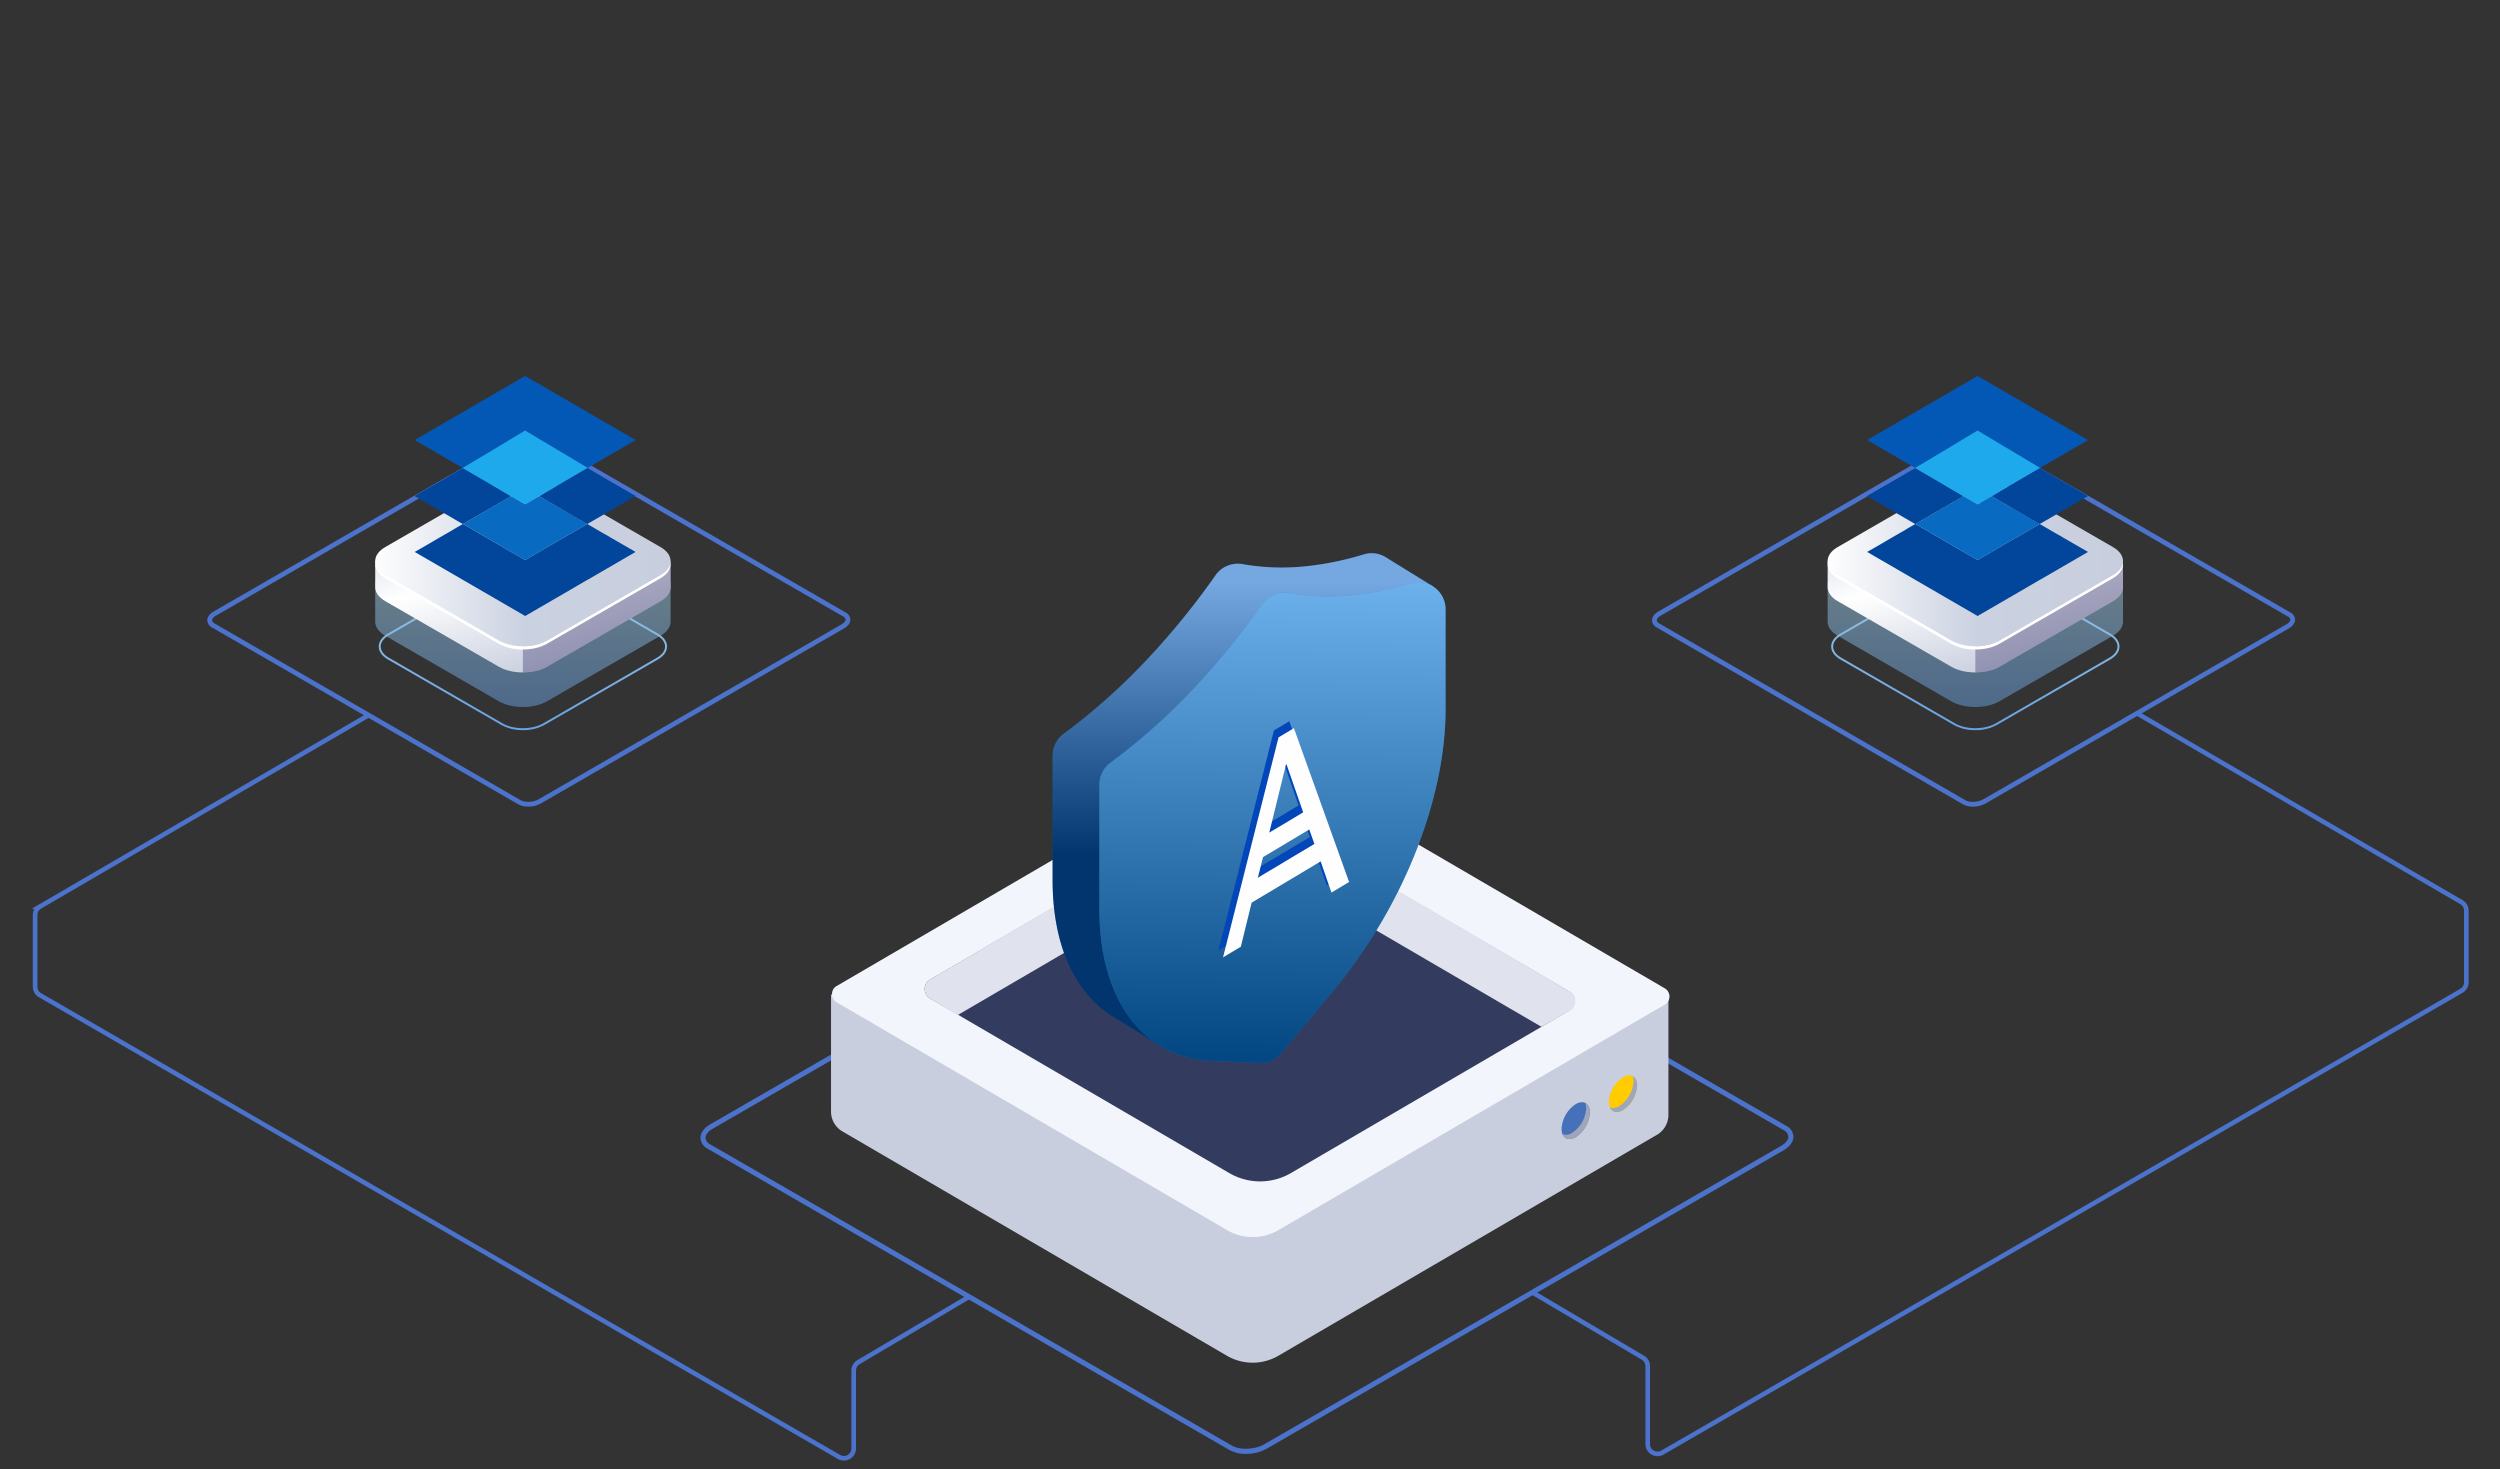 <svg xmlns="http://www.w3.org/2000/svg" xmlns:xlink="http://www.w3.org/1999/xlink" width="1084" height="637" viewBox="0 0 1084 637">
  <rect x="0" y="0" width="1084" height="637" fill="#333333" stroke="none"/>
  <defs>
    <style>
      .cls-1 {
        fill: #4c73cc;
      }

      .cls-2, .cls-27 {
        fill: none;
      }

      .cls-2 {
        stroke: #4c73cc;
        stroke-width: 2px;
      }

      .cls-3 {
        fill: url(#linear-gradient);
      }

      .cls-4 {
        fill: #f2f5fc;
      }

      .cls-5 {
        fill: #333c5e;
      }

      .cls-6 {
        fill: #e0e3ed;
      }

      .cls-7 {
        fill: url(#linear-gradient-2);
      }

      .cls-8 {
        fill: #a0a6ba;
      }

      .cls-9 {
        fill: url(#linear-gradient-3);
      }

      .cls-10 {
        fill: #035ec7;
      }

      .cls-11, .cls-13 {
        opacity: 0.45;
        mix-blend-mode: overlay;
      }

      .cls-11, .cls-13, .cls-15 {
        isolation: isolate;
      }

      .cls-11 {
        fill: url(#linear-gradient-4);
      }

      .cls-12 {
        fill: #0883ee;
      }

      .cls-13 {
        fill: url(#linear-gradient-5);
      }

      .cls-14, .cls-15 {
        fill: url(#linear-gradient-6);
      }

      .cls-15 {
        opacity: 0.5;
      }

      .cls-16 {
        fill: url(#linear-gradient-8);
      }

      .cls-17 {
        fill: #0f054c;
        opacity: 0.3;
      }

      .cls-18 {
        fill: url(#linear-gradient-9);
      }

      .cls-19 {
        fill: url(#linear-gradient-10);
      }

      .cls-20 {
        fill: #fff;
      }

      .cls-21 {
        fill: #0358b6;
      }

      .cls-22 {
        fill: #02469b;
      }

      .cls-23 {
        fill: #086ac1;
      }

      .cls-24 {
        fill: #1ea9ec;
      }

      .cls-25 {
        fill: #0246b9;
      }

      .cls-26 {
        fill: #fefeff;
      }
    </style>
    <linearGradient id="linear-gradient" x1="-2.14" y1="2.16" x2="-2.137" y2="2.16" gradientUnits="objectBoundingBox">
      <stop offset="0" stop-color="#fff"/>
      <stop offset="0.506" stop-color="#cad1e0"/>
      <stop offset="1" stop-color="#c8cede"/>
    </linearGradient>
    <linearGradient id="linear-gradient-2" x1="-91.878" y1="24.792" x2="-91.802" y2="24.792" gradientUnits="objectBoundingBox">
      <stop offset="0" stop-color="#ffe06a"/>
      <stop offset="1" stop-color="#fc0"/>
    </linearGradient>
    <linearGradient id="linear-gradient-3" x1="-90.209" y1="24.055" x2="-90.132" y2="24.055" gradientUnits="objectBoundingBox">
      <stop offset="0" stop-color="#5e98f7"/>
      <stop offset="1" stop-color="#4670ba"/>
    </linearGradient>
    <linearGradient id="linear-gradient-4" x1="0.5" y1="0.057" x2="0.5" y2="0.617" gradientUnits="objectBoundingBox">
      <stop offset="0" stop-color="#fff"/>
      <stop offset="1"/>
    </linearGradient>
    <linearGradient id="linear-gradient-5" x1="0.504" y1="-0.093" x2="0.494" y2="0.984" xlink:href="#linear-gradient-4"/>
    <linearGradient id="linear-gradient-6" x1="0.5" x2="0.5" y2="1" gradientUnits="objectBoundingBox">
      <stop offset="0" stop-color="#a0cce0"/>
      <stop offset="1" stop-color="#69a1e3"/>
    </linearGradient>
    <linearGradient id="linear-gradient-8" x1="0.099" y1="-0.384" x2="0.893" y2="0.768" gradientUnits="objectBoundingBox">
      <stop offset="0" stop-color="#cad1e0"/>
      <stop offset="0.436" stop-color="#fff"/>
      <stop offset="1" stop-color="#c8cede"/>
    </linearGradient>
    <linearGradient id="linear-gradient-9" x1="0" y1="0.5" x2="1" y2="0.5" xlink:href="#linear-gradient-8"/>
    <linearGradient id="linear-gradient-10" x1="0" y1="0.5" x2="1" y2="0.5" xlink:href="#linear-gradient"/>
  </defs>
  <g id="Group_3931" data-name="Group 3931" transform="translate(-11425 4791)">
    <g id="Group_3930" data-name="Group 3930" transform="translate(11007.313 -5004)">
      <g id="Group_2492" data-name="Group 2492" transform="translate(0.336 -5.404)">
        <g id="Group_2157" data-name="Group 2157">
          <g id="Group_2149" data-name="Group 2149">
            <path id="Path_14971" data-name="Path 14971" class="cls-1" d="M1272.829,568.154a8.879,8.879,0,0,1-4.372-1.024l-132.738-76.636a3.64,3.64,0,0,1-2.05-3.115c0-1.423.98-2.8,2.686-3.788l131.462-75.9c2.953-1.7,7.3-1.861,9.89-.366l132.738,76.636a3.633,3.633,0,0,1,2.05,3.115c0,1.423-.98,2.8-2.686,3.788l-131.462,75.9A11.3,11.3,0,0,1,1272.829,568.154Zm.526-159.785a9.3,9.3,0,0,0-4.505,1.112l-131.462,75.9c-1.035.6-1.653,1.344-1.653,2a1.724,1.724,0,0,0,1.017,1.326l132.738,76.638c1.951,1.125,5.534.956,7.825-.368l131.462-75.9c1.035-.6,1.651-1.346,1.651-2a1.718,1.718,0,0,0-1.015-1.324l-132.734-76.639a6.79,6.79,0,0,0-3.324-.745Z"/>
          </g>
          <g id="Group_2153" data-name="Group 2153">
            <path id="Path_14987" data-name="Path 14987" class="cls-1" d="M646.4,568.154a8.9,8.9,0,0,1-4.374-1.024L509.287,490.492a3.631,3.631,0,0,1-2.051-3.113c0-1.423.98-2.8,2.687-3.788l131.46-75.9c2.949-1.7,7.3-1.866,9.89-.368l132.738,76.636a3.631,3.631,0,0,1,2.05,3.118c0,1.421-.979,2.8-2.685,3.786l-131.462,75.9A11.3,11.3,0,0,1,646.4,568.154Zm-3.341-2.815c1.947,1.129,5.534.958,7.825-.366l131.462-75.9c1.035-.6,1.653-1.344,1.653-2a1.726,1.726,0,0,0-1.017-1.329L650.243,409.108c-1.947-1.123-5.531-.952-7.825.368l-131.462,75.9c-1.035.6-1.651,1.346-1.651,2a1.716,1.716,0,0,0,1.015,1.324Z"/>
          </g>
          <g id="Group_2156" data-name="Group 2156">
            <g id="Group_2155" data-name="Group 2155">
              <g id="Group_2154" data-name="Group 2154">
                <path id="Path_15005" data-name="Path 15005" class="cls-1" d="M957.595,848.811a14.429,14.429,0,0,1-7.121-1.668L724.23,716.521a5.551,5.551,0,0,1-3.161-4.736c0-2.179,1.548-4.321,4.245-5.878L949.382,576.54c4.843-2.8,11.955-3.074,16.2-.625l226.239,130.622a5.55,5.55,0,0,1,3.161,4.733c0,2.179-1.548,4.323-4.247,5.88L966.667,846.518A18.546,18.546,0,0,1,957.595,848.811Zm.877-272.375a16.468,16.468,0,0,0-7.994,2L726.409,707.8c-2,1.155-3.148,2.609-3.148,3.981a3.534,3.534,0,0,0,2.065,2.837L951.572,845.247c3.5,2.017,9.91,1.732,14-.627l224.069-129.366c2-1.158,3.151-2.609,3.151-3.984a3.536,3.536,0,0,0-2.065-2.837L964.481,577.811a12.268,12.268,0,0,0-6.009-1.374Z"/>
              </g>
            </g>
          </g>
        </g>
        <path id="rightline" class="cls-2" d="M577.394,528.593h-.362l-142.346,82.9a4.245,4.245,0,0,0-2.112,3.672v31.076a4.249,4.249,0,0,0,2.123,3.679L781.145,850.141a4.25,4.25,0,0,0,6.375-3.679V812.68a4.249,4.249,0,0,1,2.087-3.658l48.145-28.466"/>
        <path id="leftline" class="cls-2" d="M1344.058,527.747h0l140.582,81.835a4.25,4.25,0,0,1,2.112,3.672v31.08a4.249,4.249,0,0,1-2.123,3.679L1138.181,848.234a4.249,4.249,0,0,1-6.375-3.679V810.773a4.254,4.254,0,0,0-2.087-3.658l-48.145-28.466"/>
        <g id="Group_2313" data-name="Group 2313">
          <g id="Group_1625" data-name="Group 1625">
            <g id="Group_1624" data-name="Group 1624">
              <g id="Group_1623" data-name="Group 1623">
                <g id="Group_1603" data-name="Group 1603">
                  <g id="Group_1589" data-name="Group 1589">
                    <path id="Path_7270" data-name="Path 7270" class="cls-3" d="M1136.189,710.222,971.863,806.13a22.177,22.177,0,0,1-22.735,0L782.291,708.789a9.985,9.985,0,0,1-4.606-8.7V649.7l169.8-71.929a25.853,25.853,0,0,1,21.063-.248l172.231,73.6v50.4A10.013,10.013,0,0,1,1136.189,710.222Z"/>
                    <path id="Path_7271" data-name="Path 7271" class="cls-4" d="M1139.4,653.881l-167.533,97.8a22.088,22.088,0,0,1-22.633,0l-169.309-98.8a4.131,4.131,0,0,1-1.465-5.116,3.588,3.588,0,0,1,1.465-1.71l167.578-97.815a22.028,22.028,0,0,1,22.555,0l169.345,98.825a4.125,4.125,0,0,1,1.467,5.111,3.592,3.592,0,0,1-1.467,1.712Z"/>
                    <path id="Path_7272" data-name="Path 7272" class="cls-5" d="M1098.056,656.434,977.339,726.9a26.567,26.567,0,0,1-27.227,0L820.433,651.216a4.8,4.8,0,0,1-1.714-5.951,4.173,4.173,0,0,1,1.714-2l122.806-71.69a22.48,22.48,0,0,1,23.033,0l131.788,76.9a4.811,4.811,0,0,1,1.708,5.958,4.184,4.184,0,0,1-1.708,1.993Z"/>
                    <path id="Path_7273" data-name="Path 7273" class="cls-6" d="M1098.163,656.577l-12.427,7.061L966.28,593.924a22.494,22.494,0,0,0-23.033,0L832.58,658.557l-12.15-7.326a4.8,4.8,0,0,1-1.714-5.946l0,0a3.932,3.932,0,0,1,1.593-1.992L943.262,571.13a22.723,22.723,0,0,1,23.165.142L1098.3,648.494a4.917,4.917,0,0,1,1.653,6.047,4.431,4.431,0,0,1-1.789,2.035Z"/>
                  </g>
                  <g id="Group_1602" data-name="Group 1602">
                    <g id="Group_1594" data-name="Group 1594">
                      <g id="Group_1590" data-name="Group 1590">
                        <path id="Path_7274" data-name="Path 7274" class="cls-7" d="M1114.967,696.224c0,3.949,2.743,5.544,6.124,3.57a13.678,13.678,0,0,0,6.122-10.715c0-3.949-2.738-5.544-6.122-3.57A13.686,13.686,0,0,0,1114.967,696.224Z"/>
                        <path id="Path_7275" data-name="Path 7275" class="cls-8" d="M1119.516,697.957a13.665,13.665,0,0,0,6.126-10.715,6.05,6.05,0,0,0-.4-2.236,4.25,4.25,0,0,1,1.974,4.072,13.674,13.674,0,0,1-6.121,10.715c-2.638,1.541-4.86.89-5.724-1.332A4.316,4.316,0,0,0,1119.516,697.957Z"/>
                      </g>
                      <g id="Group_1591" data-name="Group 1591">
                        <path id="Path_7276" data-name="Path 7276" class="cls-9" d="M1094.453,707.874c0,3.948,2.738,5.548,6.122,3.575a13.688,13.688,0,0,0,6.122-10.715c0-3.949-2.74-5.548-6.122-3.576A13.675,13.675,0,0,0,1094.453,707.874Z"/>
                        <path id="Path_7277" data-name="Path 7277" class="cls-8" d="M1099.007,709.616a13.689,13.689,0,0,0,6.122-10.724,6.144,6.144,0,0,0-.4-2.236,4.252,4.252,0,0,1,1.967,4.08,13.688,13.688,0,0,1-6.121,10.715c-2.636,1.531-4.862.883-5.726-1.339A4.348,4.348,0,0,0,1099.007,709.616Z"/>
                      </g>
                    </g>
                  </g>
                </g>
              </g>
            </g>
          </g>
        </g>
      </g>
      <g id="Group_3876" data-name="Group 3876" transform="translate(-2003.041 88.133)">
        <path id="Path_17891" data-name="Path 17891" class="cls-10" d="M3042.249,379.239l-19.956-12.32a11.965,11.965,0,0,0-1.33-.821l-.031-.019v0a11.636,11.636,0,0,0-8.858-.835,132.673,132.673,0,0,1-23.8,5,99.476,99.476,0,0,1-28.8-.774,11.759,11.759,0,0,0-11.7,4.825,327.4,327.4,0,0,1-29.605,36.422,268.334,268.334,0,0,1-36.2,32.278,11.817,11.817,0,0,0-4.829,9.521v54c0,27.077,8.924,47.5,24.337,57.989h0l.029.018q1.525,1.036,3.133,1.943l17.639,10.938-.182-5.379q1.882.219,3.826.308l20.444.9a11.8,11.8,0,0,0,9.584-4.231l22.54-27.024c30.057-36.035,48.781-82.919,48.781-122.144V385.5Z"/>
        <path id="Path_17892" data-name="Path 17892" class="cls-11" d="M3042.249,379.239l-19.956-12.32a11.965,11.965,0,0,0-1.33-.821l-.031-.019v0a11.636,11.636,0,0,0-8.858-.835,132.673,132.673,0,0,1-23.8,5,99.476,99.476,0,0,1-28.8-.774,11.759,11.759,0,0,0-11.7,4.825,327.4,327.4,0,0,1-29.605,36.422,268.334,268.334,0,0,1-36.2,32.278,11.817,11.817,0,0,0-4.829,9.521v54c0,27.077,8.924,47.5,24.337,57.989h0l.029.018q1.525,1.036,3.133,1.943l17.639,10.938-.182-5.379q1.882.219,3.826.308l20.444.9a11.8,11.8,0,0,0,9.584-4.231l22.54-27.024c30.057-36.035,48.781-82.919,48.781-122.144V385.5Z"/>
        <path id="Path_17893" data-name="Path 17893" class="cls-12" d="M3038.853,579.327l-22.541,27.024a11.8,11.8,0,0,1-9.584,4.231l-20.444-.9c-30.057-1.329-48.781-26.592-48.781-65.817v-54a11.818,11.818,0,0,1,4.829-9.522,268.29,268.29,0,0,0,36.2-32.278,327.463,327.463,0,0,0,29.605-36.422,11.758,11.758,0,0,1,11.7-4.825,99.462,99.462,0,0,0,28.8.774,132.631,132.631,0,0,0,23.8-5,11.792,11.792,0,0,1,15.195,11.3v43.288C3087.634,496.408,3068.91,543.292,3038.853,579.327Z" transform="translate(-40.092 -24.803)"/>
        <path id="Path_17894" data-name="Path 17894" class="cls-13" d="M3038.853,579.327l-22.541,27.024a11.8,11.8,0,0,1-9.584,4.231l-20.444-.9c-30.057-1.329-48.781-26.592-48.781-65.817v-54a11.818,11.818,0,0,1,4.829-9.522,268.29,268.29,0,0,0,36.2-32.278,327.463,327.463,0,0,0,29.605-36.422,11.758,11.758,0,0,1,11.7-4.825,99.462,99.462,0,0,0,28.8.774,132.631,132.631,0,0,0,23.8-5,11.792,11.792,0,0,1,15.195,11.3v43.288C3087.634,496.408,3068.91,543.292,3038.853,579.327Z" transform="translate(-40.092 -24.803)"/>
      </g>
      <g id="Group_3880" data-name="Group 3880" transform="translate(3 19.211)">
        <g id="Group_3874" data-name="Group 3874" transform="translate(-4 9)">
          <g id="Group_3632" data-name="Group 3632" transform="translate(1211.151 219.862)">
            <g id="Group_3621" data-name="Group 3621" transform="translate(0 171.222)">
              <g id="Group_3620" data-name="Group 3620">
                <path id="Path_17360" data-name="Path 17360" class="cls-14" d="M-167.068,525.029a18.989,18.989,0,0,1-9.282-2.215L-225.6,494.376c-2.558-1.477-3.966-3.468-3.966-5.609s1.408-4.132,3.966-5.609l49.251-28.436c5.116-2.954,13.445-2.954,18.564,0l49.252,28.438c2.558,1.476,3.968,3.468,3.968,5.609s-1.408,4.132-3.966,5.609l-49.251,28.436A18.99,18.99,0,0,1-167.068,525.029Zm0-71.672a18.093,18.093,0,0,0-8.852,2.114L-225.173,483.9c-2.278,1.316-3.533,3.043-3.533,4.862s1.255,3.546,3.533,4.862l49.252,28.436c4.881,2.819,12.821,2.819,17.706,0l49.251-28.434c2.278-1.316,3.533-3.041,3.533-4.862s-1.255-3.546-3.534-4.862l-49.252-28.436A18.106,18.106,0,0,0-167.07,453.357Z" transform="translate(231.104 -414.731)"/>
                <g id="Group_3619" data-name="Group 3619">
                  <path id="Path_17361" data-name="Path 17361" class="cls-15" d="M-102.452,475.635V458.77l-3.085-1.717c-.872,5.268-7.07,8.738-12.253,9.458l-35.292,20.639-15.4,5.561-49.161-25.37,1.136-.656c-4.2-1.962-6.465-6.453-8.738-10.548l-3.31,1.973-1.965.553v17.152h0c0,2.186,1.442,4.374,4.325,6.038l49.252,28.436c5.767,3.33,15.151,3.33,20.916,0l49.252-28.434c2.837-1.638,4.277-3.781,4.324-5.931,0-.1,0-.193-.006-.288Z" transform="translate(230.522 -412.513)"/>
                  <g id="Group_3618" data-name="Group 3618">
                    <g id="Group_3617" data-name="Group 3617">
                      <path id="Path_17362" data-name="Path 17362" class="cls-16" d="M-102.452,464.165V453.006l-3.085-1.716c-.872,5.266-7.07,8.736-12.253,9.458l-35.292,20.638-15.4,5.561-49.161-25.37,1.136-.656c-4.2-1.962-6.465-6.452-8.738-10.548l-3.31,1.975-1.965.553v11.444h0c0,2.186,1.442,4.374,4.325,6.038l49.252,28.436c5.767,3.33,15.151,3.33,20.916,0l49.252-28.436c2.837-1.637,4.277-3.779,4.324-5.931,0-.1,0-.192-.006-.287Z" transform="translate(230.522 -416.035)"/>
                      <path id="Path_17363" data-name="Path 17363" class="cls-17" d="M-142.074,460.344l-35.292,20.638-13.4,4.841V500.91a21.394,21.394,0,0,0,10.458-2.5l49.252-28.436c2.837-1.637,4.277-3.779,4.324-5.931,0-.1,0-.192-.006-.287l.006,0V452.6l-2.821-1.569h-.295C-130.814,456.217-136.942,459.629-142.074,460.344Z" transform="translate(254.807 -415.631)"/>
                      <path id="Path_17365" data-name="Path 17365" class="cls-18" d="M-168.487,432.167l-5.492-1.451-12.193,7.167-41.075,24.5c2.273,4.1,4.536,8.586,8.738,10.548l46.672-26.946a6.84,6.84,0,0,1,3.351-.8Z" transform="translate(232.523 -428.043)"/>
                      <g id="Group_3614" data-name="Group 3614">
                        <path id="Path_17366" data-name="Path 17366" class="cls-19" d="M-176.944,500.5-226.2,472.066c-5.767-3.33-5.767-8.747,0-12.077l49.251-28.434c5.767-3.33,15.149-3.33,20.916,0l49.254,28.436c5.765,3.33,5.765,8.747,0,12.077L-156.028,500.5C-161.793,503.831-171.177,503.831-176.944,500.5Z" transform="translate(230.522 -429.057)"/>
                      </g>
                      <g id="Group_3615" data-name="Group 3615" transform="translate(0.003 37.665)">
                        <path id="Path_17368" data-name="Path 17368" class="cls-20" d="M-106.777,457.783l-49.252,28.434c-5.765,3.33-15.149,3.33-20.916,0L-226.2,457.781c-2.577-1.488-4-3.394-4.274-5.343-.338,2.413,1.084,4.892,4.274,6.734l49.252,28.436c5.767,3.33,15.151,3.33,20.916,0l49.252-28.434c3.188-1.841,4.61-4.322,4.272-6.734C-102.778,454.389-104.2,456.295-106.777,457.783Z" transform="translate(230.52 -452.438)"/>
                      </g>
                      <g id="Group_3616" data-name="Group 3616" transform="translate(1.965 1.136)">
                        <path id="Path_17369" data-name="Path 17369" class="cls-19" d="M-176.3,499.269l-49.254-28.436c-5-2.887-5-7.584,0-10.471l49.251-28.436c5-2.885,13.136-2.885,18.136,0l49.252,28.436c5,2.887,5,7.583,0,10.469l-49.251,28.436C-163.164,502.155-171.3,502.154-176.3,499.269Zm13.8-64.843a10.491,10.491,0,0,0-9.479,0l-49.251,28.436c-2.615,1.509-2.615,3.965,0,5.474l49.252,28.436a10.5,10.5,0,0,0,9.479,0l49.252-28.436c2.613-1.509,2.613-3.964,0-5.472Z" transform="translate(229.302 -429.762)"/>
                      </g>
                    </g>
                  </g>
                </g>
              </g>
            </g>
          </g>
        </g>
        <g id="Group_3879" data-name="Group 3879" transform="translate(671.206 -161.668)">
          <g id="Group_3878" data-name="Group 3878" transform="translate(553.112 518.595)">
            <path id="Path_18148" data-name="Path 18148" class="cls-21" d="M646.562,544.963a2.814,2.814,0,0,0-.276-.207q-2.982-1.731-5.967-3.458Q620.906,530.04,601.5,518.77a.9.9,0,0,0-1.053-.009q-17.533,10.191-35.08,20.359-5,2.9-9.991,5.822c-.79.337-1.447.922-2.263,1.21v.117L563,552.016q5.245,3.048,10.49,6.1c.161.094.38.127.415.366l.247.01c-.013-.229.186-.292.325-.372q3.768-2.171,7.545-4.327c1.562-1.011,3.2-1.89,4.817-2.812a7.248,7.248,0,0,1,1.522-.835,14.33,14.33,0,0,1,2.14-1.292c2.053-1.2,4.118-2.381,6.176-3.573.063-.036.1-.115.151-.174h0c.964-.421,1.817-1.04,2.744-1.526.344-.18.674-.386,1-.591a.685.685,0,0,1,.768.016c.942.545,1.888,1.081,2.829,1.627a1.458,1.458,0,0,0,.526.239c.048-.028.112-.083.154-.1-.042.018-.106.073-.154.1a13.678,13.678,0,0,0,2.087,1.264c2.067,1.213,4.15,2.4,6.224,3.6.063.036.1.114.152.173,1.176.522,2.228,1.268,3.356,1.877,1.061.573,2.1,1.194,3.14,1.8a1.163,1.163,0,0,1,.206.2c1.293.638,2.514,1.4,3.759,2.126q2.121,1.231,4.237,2.472l.145.006c.064-.044.125-.091.192-.13q9.929-5.758,19.857-11.518a2.317,2.317,0,0,0,.754-.513C648.039,545.79,647.343,545.305,646.562,544.963Zm-41.694-.2a.021.021,0,0,1,.014,0A.021.021,0,0,0,604.868,544.762Z" transform="translate(-553.112 -518.595)"/>
            <path id="Path_18149" data-name="Path 18149" class="cls-22" d="M646.483,1074.626q-4.382-2.527-8.766-5.051a1.057,1.057,0,0,1,0,.142,1.037,1.037,0,0,0,0-.142c-1.009-.677-2.1-1.207-3.152-1.817q-3.3-1.916-6.584-3.845l-.139.006q-5,2.907-10,5.813c-.657.381-1.323.746-1.985,1.119-1.535.886-3.072,1.768-4.6,2.659q-2.957,1.72-5.908,3.451c-1.314.767-2.631,1.53-3.943,2.3a.749.749,0,0,1-.862,0c-1.78-1.046-3.584-2.049-5.371-3.084-2.278-1.319-4.545-2.654-6.819-3.98q-3.792-2.21-7.586-4.417c-.251-.146-.5-.3-.745-.455l-5.878-3.406h-.215c-1.539.89-3.108,1.73-4.6,2.7-1.708.978-3.421,1.949-5.123,2.937-2.41,1.4-4.813,2.813-7.219,4.22q-1.727.979-3.455,1.954c-.13.073-.236.218-.417.174v.117l33.826,19.619q6.736,3.906,13.471,7.814c.145.084.329.125.411.3h.235c.162-.106.32-.219.488-.316q9.444-5.477,18.888-10.953c2.411-1.4,4.813-2.813,7.219-4.221a2.477,2.477,0,0,0-.893-.38c-.134-.032-.27-.056-.406-.078.136.022.272.047.406.078a2.477,2.477,0,0,1,.893.38,2.806,2.806,0,0,0,.263-.119q10.3-5.973,20.607-11.951c.092-.054.236-.071.224-.257C648,1075.506,647.242,1075.064,646.483,1074.626Zm-8.826-4.719a.366.366,0,0,0,.046-.121A.366.366,0,0,1,637.657,1069.907Z" transform="translate(-553.112 -999.818)"/>
            <path id="Path_18150" data-name="Path 18150" class="cls-23" d="M782.931,971.243a3.737,3.737,0,0,0-1.167-.745q-3.669-2.163-7.367-4.279c-1.262-.726-2.536-1.429-3.805-2.143h0a6.348,6.348,0,0,0-.558-.39,5.6,5.6,0,0,1-1.44-.9,1.284,1.284,0,0,1-.528-.231c-1.048-.6-2.1-1.186-3.152-1.778-1.492.726-2.875,1.646-4.325,2.447a2.5,2.5,0,0,0-.553.326c-.853.831-1.606.468-2.466-.06-1.56-.957-3.128-1.911-4.769-2.729l-4.417,2.5-.823.588a.584.584,0,0,0-.17.037c-1.54.883-3.093,1.743-4.61,2.663a13.66,13.66,0,0,0-2.271,1.412,3.408,3.408,0,0,0-.487.191c-2.044,1.18-4.095,2.349-6.121,3.56a6.267,6.267,0,0,0-1.854,1.187l5.878,3.406c.248.152.494.308.745.455q3.792,2.21,7.585,4.417c2.274,1.326,4.542,2.661,6.819,3.98,1.787,1.034,3.591,2.038,5.371,3.084a.749.749,0,0,0,.862,0c1.313-.769,2.629-1.532,3.943-2.3q2.955-1.724,5.909-3.451c1.532-.891,3.069-1.773,4.6-2.659.662-.372,1.328-.737,1.985-1.119q5-2.9,10-5.813A14.993,14.993,0,0,0,782.931,971.243Z" transform="translate(-711.017 -908.788)"/>
            <path id="Path_18151" data-name="Path 18151" class="cls-24" d="M781.557,741q-9.7-5.627-19.371-11.316a8.418,8.418,0,0,0-3.193-1.322c-1.825-.211-3.6,1.514-5.108,2.39q-3.54,2.062-7.081,4.122-7.189,4.182-14.393,8.339c-.139.08-.338.143-.325.372l.339.125a23.667,23.667,0,0,0,2.551,1.525q4.621,2.7,9.255,5.371c2.849,1.648,5.663,3.59,8.6,5.056,1.641.819,3.208,1.772,4.769,2.729.86.528,1.613.891,2.466.06a2.5,2.5,0,0,1,.553-.326c1.45-.8,2.833-1.721,4.325-2.447,1.524-1.026,3.156-1.868,4.733-2.8,2.266-1.346,4.546-2.667,6.82-4,1.779-1.019,3.553-2.045,5.337-3.053,1.167-.659,2.252-1.459,3.47-2.031l.485-.319Q783.675,742.237,781.557,741Z" transform="translate(-711.05 -703.693)"/>
          </g>
          <path id="Path_18152" data-name="Path 18152" class="cls-22" d="M1049.861,867.063q-3.8-2.19-7.605-4.373l-3.457-2.033-6.13-3.6-.145-.006-.485.319c-1.218.573-2.3,1.372-3.469,2.032-1.785,1.008-3.559,2.034-5.337,3.053-2.274,1.332-4.555,2.653-6.82,4-1.577.936-3.209,1.778-4.733,2.8l20.832,12.113.138-.006c.1-.187.3-.235.46-.329q8.251-4.789,16.507-9.569c1.277-.74,2.551-1.487,3.9-2.274C1052.247,868.45,1051.057,867.752,1049.861,867.063Z" transform="translate(-404.668 -298.672)"/>
          <path id="Path_18153" data-name="Path 18153" class="cls-22" d="M589.656,873.091l.377-.27,4.852-2.807.012-.007c-1.387-.942-2.878-1.71-4.319-2.561-2.415-1.425-4.842-2.83-7.264-4.244-2.093-1.206-4.19-2.4-6.276-3.623a23.66,23.66,0,0,1-2.551-1.525l-.339-.125-.247-.01c-2.33,1.294-4.643,2.62-6.917,4.011q-3.369,1.934-6.738,3.869-3.569,2.055-7.134,4.118v.117l20.816,12.106h.215a2.213,2.213,0,0,1,.293-.293l1.233-.713c.112-.057.222-.117.329-.181.258-.154.518-.306.776-.459l5.439-3.147c.126-.057.263-.095.392-.145a4.34,4.34,0,0,1,.363-.292l6.567-3.8C589.574,873.1,589.617,873.1,589.656,873.091Z" transform="translate(0 -299.442)"/>
          <path id="Path_18154" data-name="Path 18154" class="cls-24" d="M729.986,735.088,757.021,718.8l27.065,16.188L757.014,750.9Z" transform="translate(-156.085 -176.676)"/>
        </g>
      </g>
      <g id="Group_3881" data-name="Group 3881" transform="translate(-626.776 19.211)">
        <g id="Group_3874-2" data-name="Group 3874" transform="translate(-4 9)">
          <g id="Group_3632-2" data-name="Group 3632" transform="translate(1211.151 219.862)">
            <g id="Group_3621-2" data-name="Group 3621" transform="translate(0 171.222)">
              <g id="Group_3620-2" data-name="Group 3620">
                <path id="Path_17360-2" data-name="Path 17360" class="cls-14" d="M-167.068,525.029a18.989,18.989,0,0,1-9.282-2.215L-225.6,494.376c-2.558-1.477-3.966-3.468-3.966-5.609s1.408-4.132,3.966-5.609l49.251-28.436c5.116-2.954,13.445-2.954,18.564,0l49.252,28.438c2.558,1.476,3.968,3.468,3.968,5.609s-1.408,4.132-3.966,5.609l-49.251,28.436A18.99,18.99,0,0,1-167.068,525.029Zm0-71.672a18.093,18.093,0,0,0-8.852,2.114L-225.173,483.9c-2.278,1.316-3.533,3.043-3.533,4.862s1.255,3.546,3.533,4.862l49.252,28.436c4.881,2.819,12.821,2.819,17.706,0l49.251-28.434c2.278-1.316,3.533-3.041,3.533-4.862s-1.255-3.546-3.534-4.862l-49.252-28.436A18.106,18.106,0,0,0-167.07,453.357Z" transform="translate(231.104 -414.731)"/>
                <g id="Group_3619-2" data-name="Group 3619">
                  <path id="Path_17361-2" data-name="Path 17361" class="cls-15" d="M-102.452,475.635V458.77l-3.085-1.717c-.872,5.268-7.07,8.738-12.253,9.458l-35.292,20.639-15.4,5.561-49.161-25.37,1.136-.656c-4.2-1.962-6.465-6.453-8.738-10.548l-3.31,1.973-1.965.553v17.152h0c0,2.186,1.442,4.374,4.325,6.038l49.252,28.436c5.767,3.33,15.151,3.33,20.916,0l49.252-28.434c2.837-1.638,4.277-3.781,4.324-5.931,0-.1,0-.193-.006-.288Z" transform="translate(230.522 -412.513)"/>
                  <g id="Group_3618-2" data-name="Group 3618">
                    <g id="Group_3617-2" data-name="Group 3617">
                      <path id="Path_17362-2" data-name="Path 17362" class="cls-16" d="M-102.452,464.165V453.006l-3.085-1.716c-.872,5.266-7.07,8.736-12.253,9.458l-35.292,20.638-15.4,5.561-49.161-25.37,1.136-.656c-4.2-1.962-6.465-6.452-8.738-10.548l-3.31,1.975-1.965.553v11.444h0c0,2.186,1.442,4.374,4.325,6.038l49.252,28.436c5.767,3.33,15.151,3.33,20.916,0l49.252-28.436c2.837-1.637,4.277-3.779,4.324-5.931,0-.1,0-.192-.006-.287Z" transform="translate(230.522 -416.035)"/>
                      <path id="Path_17363-2" data-name="Path 17363" class="cls-17" d="M-142.074,460.344l-35.292,20.638-13.4,4.841V500.91a21.394,21.394,0,0,0,10.458-2.5l49.252-28.436c2.837-1.637,4.277-3.779,4.324-5.931,0-.1,0-.192-.006-.287l.006,0V452.6l-2.821-1.569h-.295C-130.814,456.217-136.942,459.629-142.074,460.344Z" transform="translate(254.807 -415.631)"/>
                      <path id="Path_17365-2" data-name="Path 17365" class="cls-18" d="M-168.487,432.167l-5.492-1.451-12.193,7.167-41.075,24.5c2.273,4.1,4.536,8.586,8.738,10.548l46.672-26.946a6.84,6.84,0,0,1,3.351-.8Z" transform="translate(232.523 -428.043)"/>
                      <g id="Group_3614-2" data-name="Group 3614">
                        <path id="Path_17366-2" data-name="Path 17366" class="cls-19" d="M-176.944,500.5-226.2,472.066c-5.767-3.33-5.767-8.747,0-12.077l49.251-28.434c5.767-3.33,15.149-3.33,20.916,0l49.254,28.436c5.765,3.33,5.765,8.747,0,12.077L-156.028,500.5C-161.793,503.831-171.177,503.831-176.944,500.5Z" transform="translate(230.522 -429.057)"/>
                      </g>
                      <g id="Group_3615-2" data-name="Group 3615" transform="translate(0.003 37.665)">
                        <path id="Path_17368-2" data-name="Path 17368" class="cls-20" d="M-106.777,457.783l-49.252,28.434c-5.765,3.33-15.149,3.33-20.916,0L-226.2,457.781c-2.577-1.488-4-3.394-4.274-5.343-.338,2.413,1.084,4.892,4.274,6.734l49.252,28.436c5.767,3.33,15.151,3.33,20.916,0l49.252-28.434c3.188-1.841,4.61-4.322,4.272-6.734C-102.778,454.389-104.2,456.295-106.777,457.783Z" transform="translate(230.52 -452.438)"/>
                      </g>
                      <g id="Group_3616-2" data-name="Group 3616" transform="translate(1.965 1.136)">
                        <path id="Path_17369-2" data-name="Path 17369" class="cls-19" d="M-176.3,499.269l-49.254-28.436c-5-2.887-5-7.584,0-10.471l49.251-28.436c5-2.885,13.136-2.885,18.136,0l49.252,28.436c5,2.887,5,7.583,0,10.469l-49.251,28.436C-163.164,502.155-171.3,502.154-176.3,499.269Zm13.8-64.843a10.491,10.491,0,0,0-9.479,0l-49.251,28.436c-2.615,1.509-2.615,3.965,0,5.474l49.252,28.436a10.5,10.5,0,0,0,9.479,0l49.252-28.436c2.613-1.509,2.613-3.964,0-5.472Z" transform="translate(229.302 -429.762)"/>
                      </g>
                    </g>
                  </g>
                </g>
              </g>
            </g>
          </g>
        </g>
        <g id="Group_3879-2" data-name="Group 3879" transform="translate(671.206 -161.668)">
          <g id="Group_3878-2" data-name="Group 3878" transform="translate(553.112 518.595)">
            <path id="Path_18148-2" data-name="Path 18148" class="cls-21" d="M646.562,544.963a2.814,2.814,0,0,0-.276-.207q-2.982-1.731-5.967-3.458Q620.906,530.04,601.5,518.77a.9.9,0,0,0-1.053-.009q-17.533,10.191-35.08,20.359-5,2.9-9.991,5.822c-.79.337-1.447.922-2.263,1.21v.117L563,552.016q5.245,3.048,10.49,6.1c.161.094.38.127.415.366l.247.01c-.013-.229.186-.292.325-.372q3.768-2.171,7.545-4.327c1.562-1.011,3.2-1.89,4.817-2.812a7.248,7.248,0,0,1,1.522-.835,14.33,14.33,0,0,1,2.14-1.292c2.053-1.2,4.118-2.381,6.176-3.573.063-.036.1-.115.151-.174h0c.964-.421,1.817-1.04,2.744-1.526.344-.18.674-.386,1-.591a.685.685,0,0,1,.768.016c.942.545,1.888,1.081,2.829,1.627a1.458,1.458,0,0,0,.526.239c.048-.028.112-.083.154-.1-.042.018-.106.073-.154.1a13.678,13.678,0,0,0,2.087,1.264c2.067,1.213,4.15,2.4,6.224,3.6.063.036.1.114.152.173,1.176.522,2.228,1.268,3.356,1.877,1.061.573,2.1,1.194,3.14,1.8a1.163,1.163,0,0,1,.206.2c1.293.638,2.514,1.4,3.759,2.126q2.121,1.231,4.237,2.472l.145.006c.064-.044.125-.091.192-.13q9.929-5.758,19.857-11.518a2.317,2.317,0,0,0,.754-.513C648.039,545.79,647.343,545.305,646.562,544.963Zm-41.694-.2a.021.021,0,0,1,.014,0A.021.021,0,0,0,604.868,544.762Z" transform="translate(-553.112 -518.595)"/>
            <path id="Path_18149-2" data-name="Path 18149" class="cls-22" d="M646.483,1074.626q-4.382-2.527-8.766-5.051a1.057,1.057,0,0,1,0,.142,1.037,1.037,0,0,0,0-.142c-1.009-.677-2.1-1.207-3.152-1.817q-3.3-1.916-6.584-3.845l-.139.006q-5,2.907-10,5.813c-.657.381-1.323.746-1.985,1.119-1.535.886-3.072,1.768-4.6,2.659q-2.957,1.72-5.908,3.451c-1.314.767-2.631,1.53-3.943,2.3a.749.749,0,0,1-.862,0c-1.78-1.046-3.584-2.049-5.371-3.084-2.278-1.319-4.545-2.654-6.819-3.98q-3.792-2.21-7.586-4.417c-.251-.146-.5-.3-.745-.455l-5.878-3.406h-.215c-1.539.89-3.108,1.73-4.6,2.7-1.708.978-3.421,1.949-5.123,2.937-2.41,1.4-4.813,2.813-7.219,4.22q-1.727.979-3.455,1.954c-.13.073-.236.218-.417.174v.117l33.826,19.619q6.736,3.906,13.471,7.814c.145.084.329.125.411.3h.235c.162-.106.32-.219.488-.316q9.444-5.477,18.888-10.953c2.411-1.4,4.813-2.813,7.219-4.221a2.477,2.477,0,0,0-.893-.38c-.134-.032-.27-.056-.406-.078.136.022.272.047.406.078a2.477,2.477,0,0,1,.893.38,2.806,2.806,0,0,0,.263-.119q10.3-5.973,20.607-11.951c.092-.054.236-.071.224-.257C648,1075.506,647.242,1075.064,646.483,1074.626Zm-8.826-4.719a.366.366,0,0,0,.046-.121A.366.366,0,0,1,637.657,1069.907Z" transform="translate(-553.112 -999.818)"/>
            <path id="Path_18150-2" data-name="Path 18150" class="cls-23" d="M782.931,971.243a3.737,3.737,0,0,0-1.167-.745q-3.669-2.163-7.367-4.279c-1.262-.726-2.536-1.429-3.805-2.143h0a6.348,6.348,0,0,0-.558-.39,5.6,5.6,0,0,1-1.44-.9,1.284,1.284,0,0,1-.528-.231c-1.048-.6-2.1-1.186-3.152-1.778-1.492.726-2.875,1.646-4.325,2.447a2.5,2.5,0,0,0-.553.326c-.853.831-1.606.468-2.466-.06-1.56-.957-3.128-1.911-4.769-2.729l-4.417,2.5-.823.588a.584.584,0,0,0-.17.037c-1.54.883-3.093,1.743-4.61,2.663a13.66,13.66,0,0,0-2.271,1.412,3.408,3.408,0,0,0-.487.191c-2.044,1.18-4.095,2.349-6.121,3.56a6.267,6.267,0,0,0-1.854,1.187l5.878,3.406c.248.152.494.308.745.455q3.792,2.21,7.585,4.417c2.274,1.326,4.542,2.661,6.819,3.98,1.787,1.034,3.591,2.038,5.371,3.084a.749.749,0,0,0,.862,0c1.313-.769,2.629-1.532,3.943-2.3q2.955-1.724,5.909-3.451c1.532-.891,3.069-1.773,4.6-2.659.662-.372,1.328-.737,1.985-1.119q5-2.9,10-5.813A14.993,14.993,0,0,0,782.931,971.243Z" transform="translate(-711.017 -908.788)"/>
            <path id="Path_18151-2" data-name="Path 18151" class="cls-24" d="M781.557,741q-9.7-5.627-19.371-11.316a8.418,8.418,0,0,0-3.193-1.322c-1.825-.211-3.6,1.514-5.108,2.39q-3.54,2.062-7.081,4.122-7.189,4.182-14.393,8.339c-.139.08-.338.143-.325.372l.339.125a23.667,23.667,0,0,0,2.551,1.525q4.621,2.7,9.255,5.371c2.849,1.648,5.663,3.59,8.6,5.056,1.641.819,3.208,1.772,4.769,2.729.86.528,1.613.891,2.466.06a2.5,2.5,0,0,1,.553-.326c1.45-.8,2.833-1.721,4.325-2.447,1.524-1.026,3.156-1.868,4.733-2.8,2.266-1.346,4.546-2.667,6.82-4,1.779-1.019,3.553-2.045,5.337-3.053,1.167-.659,2.252-1.459,3.47-2.031l.485-.319Q783.675,742.237,781.557,741Z" transform="translate(-711.05 -703.693)"/>
          </g>
          <path id="Path_18152-2" data-name="Path 18152" class="cls-22" d="M1049.861,867.063q-3.8-2.19-7.605-4.373l-3.457-2.033-6.13-3.6-.145-.006-.485.319c-1.218.573-2.3,1.372-3.469,2.032-1.785,1.008-3.559,2.034-5.337,3.053-2.274,1.332-4.555,2.653-6.82,4-1.577.936-3.209,1.778-4.733,2.8l20.832,12.113.138-.006c.1-.187.3-.235.46-.329q8.251-4.789,16.507-9.569c1.277-.74,2.551-1.487,3.9-2.274C1052.247,868.45,1051.057,867.752,1049.861,867.063Z" transform="translate(-404.668 -298.672)"/>
          <path id="Path_18153-2" data-name="Path 18153" class="cls-22" d="M589.656,873.091l.377-.27,4.852-2.807.012-.007c-1.387-.942-2.878-1.71-4.319-2.561-2.415-1.425-4.842-2.83-7.264-4.244-2.093-1.206-4.19-2.4-6.276-3.623a23.66,23.66,0,0,1-2.551-1.525l-.339-.125-.247-.01c-2.33,1.294-4.643,2.62-6.917,4.011q-3.369,1.934-6.738,3.869-3.569,2.055-7.134,4.118v.117l20.816,12.106h.215a2.213,2.213,0,0,1,.293-.293l1.233-.713c.112-.057.222-.117.329-.181.258-.154.518-.306.776-.459l5.439-3.147c.126-.057.263-.095.392-.145a4.34,4.34,0,0,1,.363-.292l6.567-3.8C589.574,873.1,589.617,873.1,589.656,873.091Z" transform="translate(0 -299.442)"/>
          <path id="Path_18154-2" data-name="Path 18154" class="cls-24" d="M729.986,735.088,757.021,718.8l27.065,16.188L757.014,750.9Z" transform="translate(-156.085 -176.676)"/>
        </g>
      </g>
      <path id="Path_18155" data-name="Path 18155" class="cls-25" d="M-97.507,9.962l-24.061,95.381,7.713-4.61,4.68-19.1,29.928-17.889,4.68,13.5,7.647-4.571-23.929-66.7Zm3.164,11.908.33-.2.4,1.264,6.79,19.541-14.7,8.787,6.79-27.658Zm-12.129,48.95,2.241-8.939L-84.191,49.9l2.241,6.261Z" transform="translate(1067.568 519.759)"/>
      <path id="Path_18408" data-name="Path 18408" class="cls-26" d="M-97.507,9.962l-24.061,95.381,7.713-4.61,4.68-19.1,29.928-17.889,4.68,13.5,7.647-4.571-23.929-66.7Zm3.164,11.908.33-.2.4,1.264,6.79,19.541-14.7,8.787,6.79-27.658Zm-12.129,48.95,2.241-8.939L-84.191,49.9l2.241,6.261Z" transform="translate(1069.568 522.759)"/>
    </g>
    <rect id="Rectangle_633" data-name="Rectangle 633" class="cls-27" width="1084" height="637" transform="translate(11425 -4791)"/>
  </g>
</svg>
